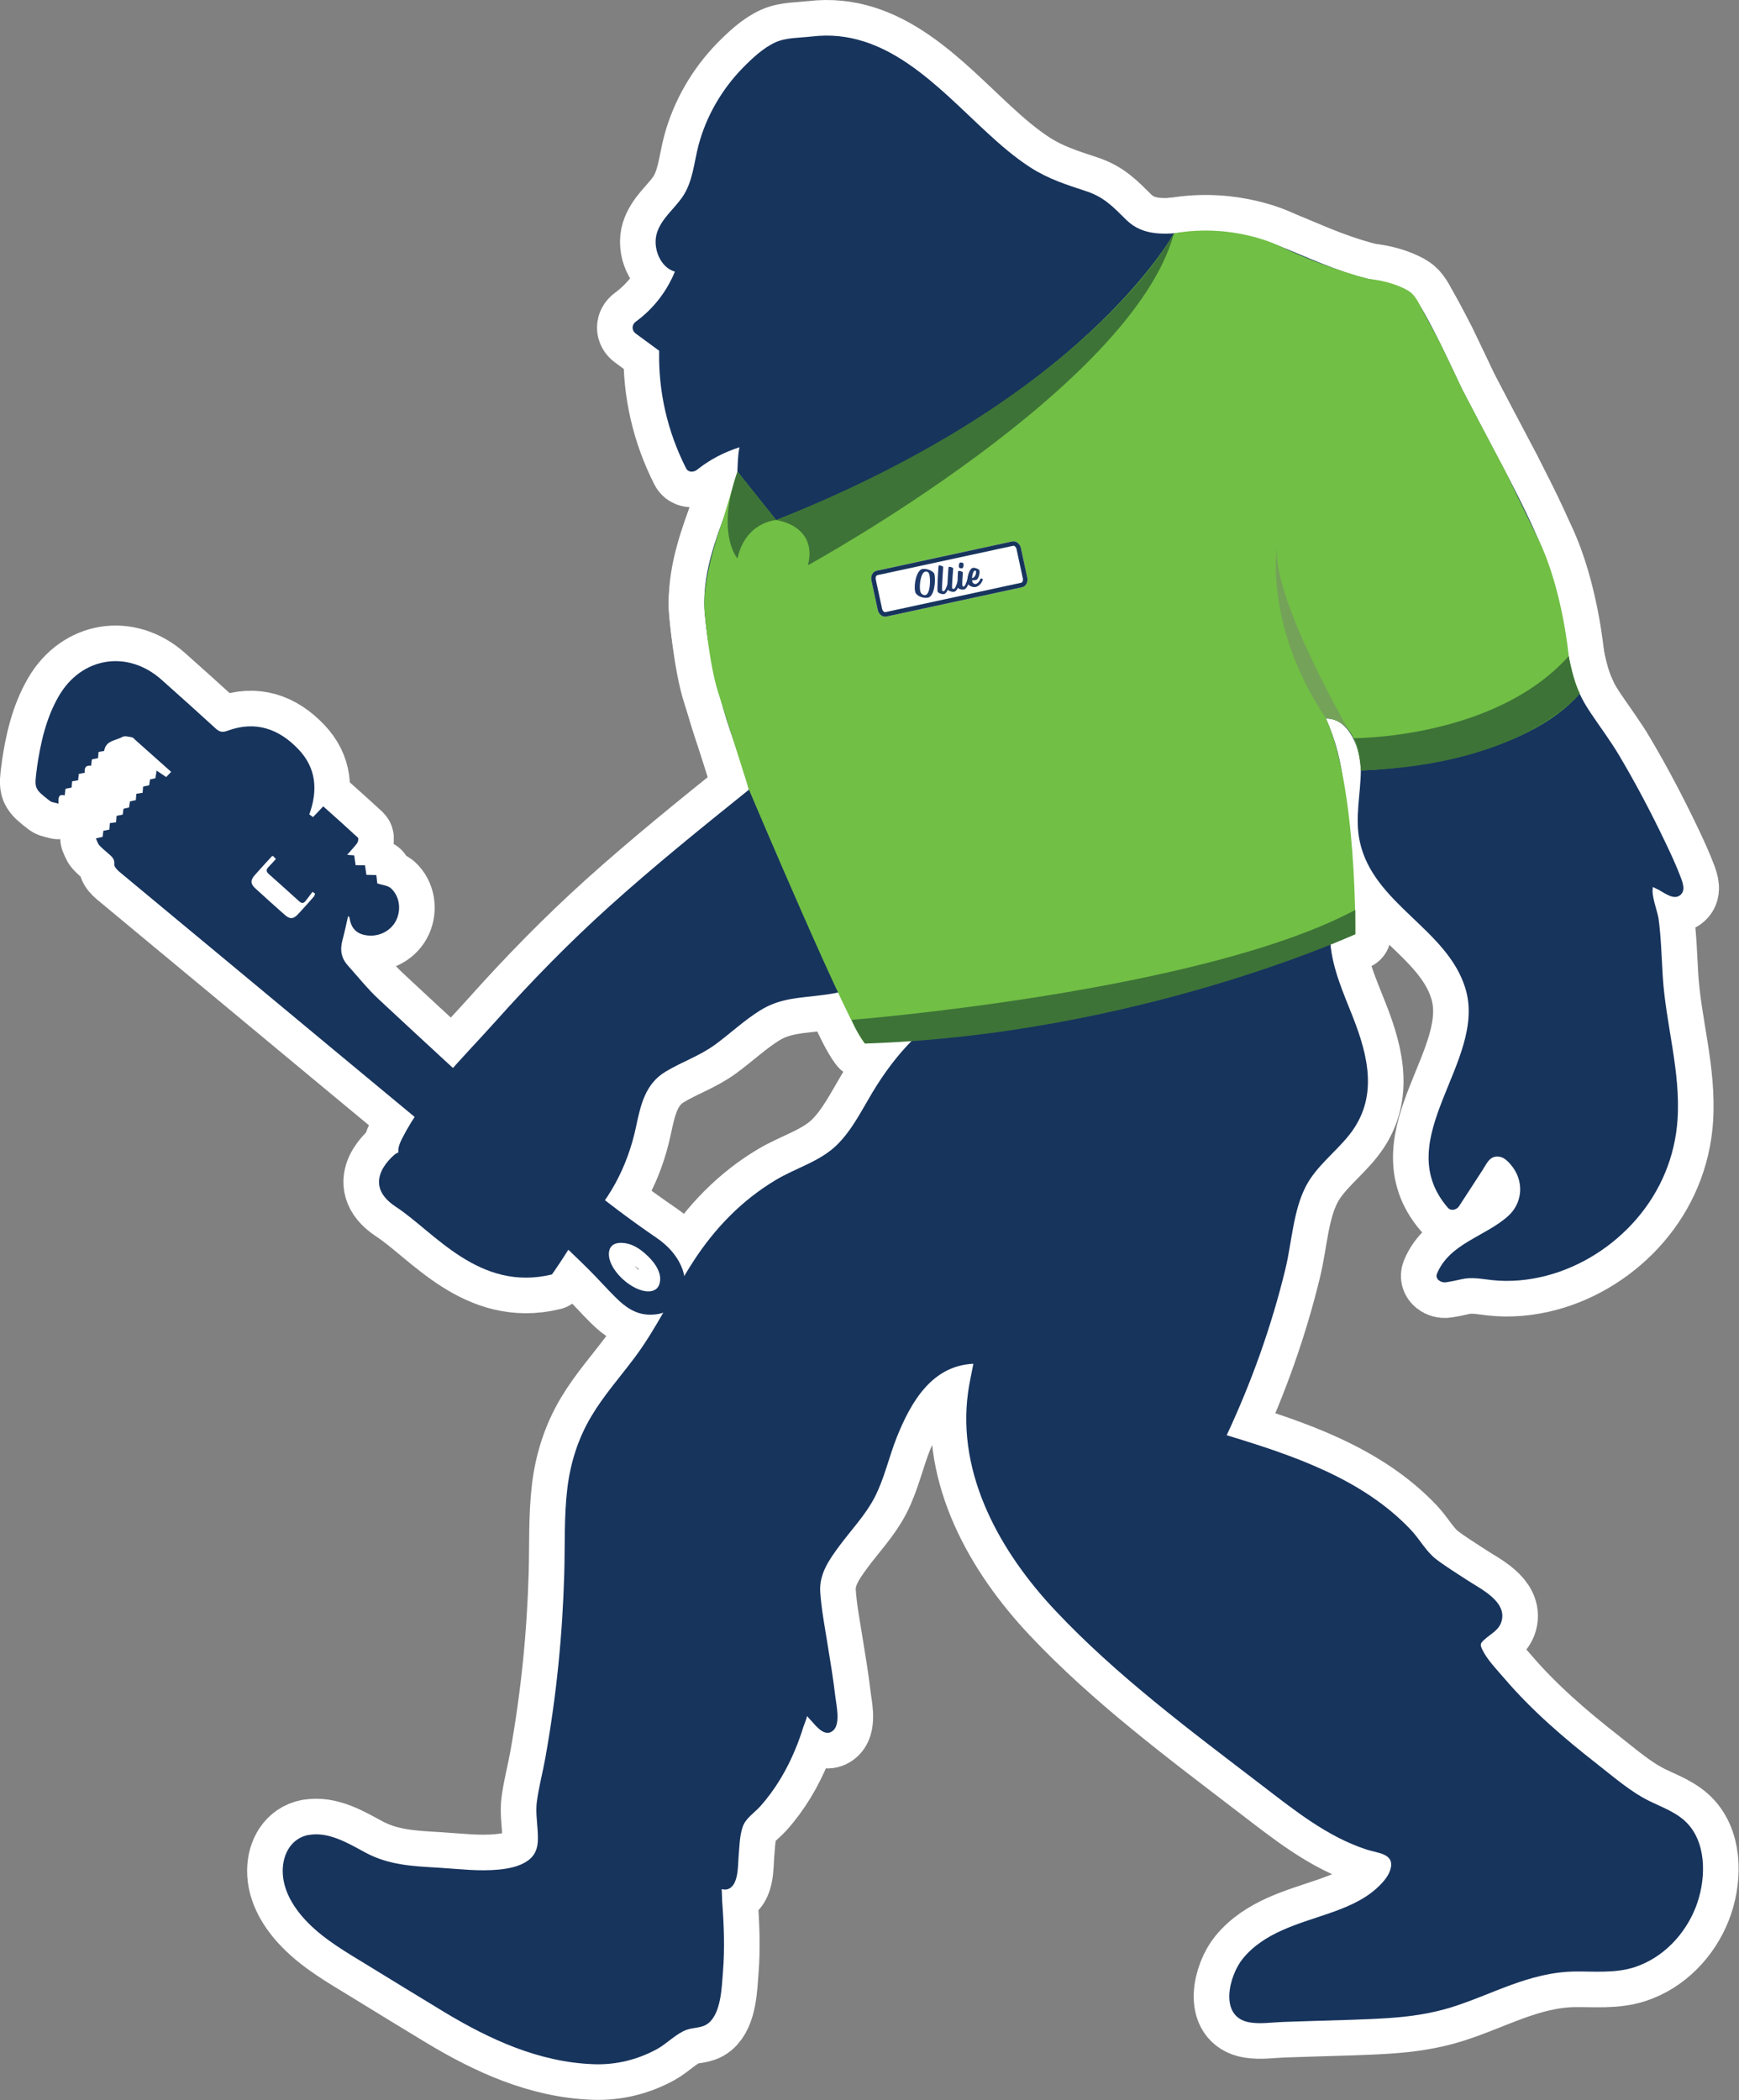 <svg width="342" height="413" viewBox="0 0 342 413" fill="none" xmlns="http://www.w3.org/2000/svg">
<rect x="0" y="0" width="342" height="413" fill="#808080" stroke="none"/>
<g clip-path="url(#clip0_2725_4570)">
<path d="M11.51 158.05C11.43 156.87 11.51 156.1 12.73 156.43C12.78 155.95 12.82 155.57 12.87 155.13C13.26 155.05 13.63 154.98 14.08 154.89C14.11 154.49 14.15 154.11 14.19 153.66C14.57 153.59 14.95 153.53 15.36 153.46C15.41 153.04 15.45 152.65 15.5 152.21C15.87 152.13 16.25 152.05 16.68 151.96C16.56 151.05 16.82 150.45 17.92 150.59C17.97 150.17 18.02 149.79 18.07 149.35C18.45 149.27 18.83 149.2 19.28 149.1C19.31 148.7 19.34 148.32 19.38 147.88C19.74 147.82 20.08 147.76 20.42 147.7C20.45 147.67 20.5 147.65 20.5 147.62C20.81 145.6 22.78 145.68 24.05 144.93C24.51 144.66 25.31 144.89 25.94 145C26.21 145.05 26.44 145.37 26.68 145.58C28.97 147.61 31.25 149.65 33.66 151.8C33.26 152.22 32.97 152.53 32.68 152.82C32.04 152.39 31.5 152.02 30.8 151.55C30.7 152.16 30.63 152.57 30.56 153.05C30.25 153.12 29.91 153.19 29.5 153.29C29.45 153.63 29.4 154.01 29.34 154.43C28.96 154.52 28.58 154.6 28.14 154.7C28.11 155.09 28.08 155.48 28.05 155.92C27.64 155.98 27.26 156.04 26.82 156.11C26.78 156.52 26.75 156.91 26.71 157.36C26.35 157.44 25.98 157.52 25.55 157.61C25.5 157.98 25.45 158.37 25.39 158.8C25.04 158.88 24.7 158.96 24.29 159.06C24.24 159.41 24.19 159.79 24.13 160.21C23.73 160.29 23.36 160.36 22.93 160.45C22.9 160.88 22.87 161.26 22.83 161.7C22.42 161.76 22.04 161.82 21.6 161.89C21.57 162.31 21.54 162.69 21.51 163.15C21.13 163.23 20.75 163.31 20.33 163.39C20.28 163.78 20.23 164.17 20.18 164.58C19.81 164.67 19.47 164.75 18.86 164.89C19.1 165.39 19.22 165.9 19.54 166.25C20.07 166.84 20.71 167.33 21.3 167.86C21.93 168.43 22.6 168.89 22.47 169.99C22.42 170.44 23.04 171.08 23.5 171.47C30.42 177.24 37.37 182.98 44.3 188.74C58.44 200.48 72.57 212.25 86.73 223.97C96.72 232.23 106.63 240.58 115.84 249.73C117.65 251.53 119.33 253.45 121.15 255.24C122.93 257 124.92 258.46 127.58 258.55C132.99 258.74 136.12 254.22 134.05 249.2C133.02 246.72 131.21 244.87 129.05 243.39C119.24 236.71 110.17 229.1 101.35 221.19C92.3 213.07 83.38 204.8 74.48 196.52C72.3 194.49 70.43 192.13 68.43 189.91C67.15 188.49 66.82 186.87 67.32 185.02C67.74 183.46 68.07 181.87 68.46 180.16C68.62 180.33 68.73 180.39 68.74 180.47C69.04 182.72 70.32 183.88 72.64 184C74.92 184.12 77.07 182.86 77.98 180.86C78.92 178.8 78.56 176.21 76.88 174.69C76.27 174.14 75.22 174.08 74.2 173.74C74.16 173.41 74.09 172.82 74.01 172.1C73.39 172.08 72.78 172.07 72.06 172.05C71.97 171.46 71.88 170.89 71.78 170.18C71.21 170.18 70.63 170.16 69.94 170.15C69.85 169.51 69.76 168.9 69.66 168.22C69.25 168.19 68.86 168.16 68.27 168.12C68.98 167.3 69.66 166.6 70.23 165.83C70.43 165.56 70.55 164.9 70.4 164.75C68.18 162.69 65.92 160.68 63.57 158.58C62.88 159.31 62.25 159.97 61.56 160.7C61.3 160.5 61.03 160.31 60.83 160.16C62.54 155.43 62.2 151.06 58.72 147.39C54.88 143.33 50.22 141.68 44.74 143.72C43.69 144.11 43.12 143.92 42.37 143.23C38.87 140.02 35.33 136.86 31.79 133.7C25.14 127.74 16.02 129.18 11.55 136.92C9.04 141.27 7.98 146.08 7.26 150.99C7.25 151.07 7.26 151.15 7.24 151.23C6.73 155.09 6.72 155.1 9.8 157.51C10.18 157.81 10.78 157.83 11.5 158.05H11.51ZM129.82 251.13C129.94 253.02 129.06 253.96 127.51 253.97C124.44 253.99 120.16 250.21 119.78 247.13C119.57 245.43 120.41 244.41 122.11 244.43C124.24 244.44 125.88 245.58 127.34 246.97C128.63 248.2 129.63 249.61 129.82 251.13ZM61.45 175.38C61.62 175.5 61.79 175.63 61.97 175.75C61.88 175.96 61.84 176.2 61.7 176.36C60.67 177.53 59.64 178.7 58.58 179.83C57.68 180.78 57 180.8 56 179.92C54.06 178.2 52.13 176.47 50.22 174.72C49.25 173.83 49.22 173.14 50.08 172.14C51.18 170.88 52.32 169.65 53.45 168.42C53.49 168.37 53.59 168.38 53.7 168.34C53.86 168.52 54.04 168.7 54.26 168.94C53.74 169.5 53.3 170.01 52.82 170.49C52.33 170.98 52.29 171.39 52.85 171.88C54.86 173.66 56.85 175.45 58.84 177.26C59.35 177.72 59.74 177.66 60.13 177.15C60.58 176.56 61.02 175.97 61.47 175.38H61.45Z" fill="#17345D" stroke="white" stroke-width="14" stroke-linecap="round" stroke-linejoin="round"/>
<path d="M60.67 360.89C64.58 360.14 68.54 362.54 71.83 364.32C76.5 366.84 81.18 367.01 86.35 367.32C90.26 367.56 94.21 368.07 98.13 367.68C100.05 367.49 102.12 367.09 103.73 365.98C105.98 364.43 105.88 362.16 105.71 359.68C105.59 357.9 105.35 356.12 105.58 354.34C105.95 351.47 106.73 348.62 107.24 345.77C108.33 339.66 109.2 333.51 109.82 327.34C110.42 321.4 110.8 315.44 110.97 309.47C111.13 303.9 110.91 298.29 111.57 292.75C112.18 287.67 113.69 282.91 116.31 278.51C118.75 274.41 121.91 270.87 124.76 267.06C129.19 261.15 132.28 254.4 136.27 248.2C140.49 241.65 145.85 236.08 152.57 232.06C156.53 229.69 161.3 228.43 164.63 225.13C167.58 222.21 169.45 218.39 171.56 214.87C173.83 211.1 176.41 207.6 179.5 204.49C175.66 200.52 173.17 195.59 172.2 190.2C171.36 191.27 170.53 192.35 169.44 193.19C167.31 194.83 164.49 195.34 161.88 195.68C157.41 196.27 153.51 196.22 149.55 198.68C146.4 200.63 143.68 203.2 140.71 205.39C137.63 207.66 134.12 208.81 130.89 210.76C126.87 213.19 125.99 217.34 125.08 221.63C123.4 229.53 119.68 236.53 113.78 242.09C112.94 242.88 111.35 242.35 111.4 241.1C111.5 238.6 112.47 228.48 108.81 228C107.03 227.76 104.89 229.28 103.42 230.13C101.85 231.03 100.33 232.05 99.03 233.31C92.31 239.83 111.64 234.17 114.45 241.18C114.87 242.23 113.66 243.11 112.73 242.9C105.4 241.19 97.8 237.96 93.05 231.87C87.64 224.92 75.22 231.52 79.05 223.96C83.41 215.34 90.97 208.12 97.35 200.99C104.49 193 111.95 185.36 119.91 178.19C128.75 170.23 138.01 162.76 147.28 155.31C146.06 150.04 143.84 144.93 142.35 139.72C140.58 133.55 139.2 127.25 138.62 120.85C138.04 114.49 139.88 108.43 142.07 102.53C143.25 99.36 144.85 96.18 145.02 92.76C145.1 91.07 145.1 89.5 145.43 87.97C142.42 88.92 139.63 90.36 137.11 92.37C136.46 92.89 135.36 92.97 134.92 92.09C131.27 84.88 129.46 77.04 129.63 68.98C128.11 67.87 126.59 66.75 125.08 65.64C124.19 64.99 124.19 63.88 125.08 63.23C128.54 60.68 131.12 57.33 132.73 53.42C129.87 52.65 128.28 48.73 129.19 45.82C130.07 43.01 132.53 41.14 134.16 38.81C136.28 35.78 136.47 31.97 137.39 28.5C138.91 22.82 141.98 17.54 146.09 13.34C147.9 11.5 150.13 9.39 152.51 8.32C154.67 7.35 157.25 7.47 159.58 7.18C159.61 7.18 159.64 7.18 159.67 7.18C174.18 5.42 184.35 17.07 194.09 26.05C196.78 28.53 199.56 30.94 202.64 32.93C206.11 35.18 209.72 36.32 213.61 37.6C217.14 38.76 218.92 40.69 221.48 43.22C224.86 46.57 229.29 46.07 233.65 45.64C239.88 45.02 245.58 45.99 251.38 48.3C257.25 50.63 262.9 53.37 269.08 54.85C271.87 55.52 274.56 55.8 277.06 57.3C279.53 58.79 286.86 75.27 287.6 76.68C288.78 78.93 289.96 81.18 291.13 83.43C295.12 91.05 299.34 98.61 302.73 106.52C305.88 113.88 307.35 121.16 308.48 129.03C309.08 133.16 310.45 136.68 312.78 140.14C314.7 143 316.76 145.73 318.51 148.7C321.76 154.19 324.75 159.87 327.5 165.63C328.59 167.91 329.67 170.22 330.56 172.59C330.98 173.72 331.57 175.34 330.27 176.16C329.37 176.73 328.35 176.2 327.53 175.77C327.01 175.5 326.53 175.16 326.01 174.9C325.78 174.79 325.52 174.69 325.31 174.56C325.22 174.51 325.15 174.47 325.09 174.45C324.64 175.97 325.99 179.26 326.18 180.67C326.68 184.41 326.77 188.19 327 191.96C327.58 201.42 330.56 210.69 329.91 220.24C329.41 227.52 326.58 234.26 321.81 239.78C317.22 245.09 310.98 249.08 304.19 250.87C300.69 251.79 297 252.15 293.39 251.75C291.36 251.53 289.47 251.11 287.44 251.58C286.39 251.82 285.4 252.03 284.33 252.19C283.43 252.32 282.15 251.58 282.61 250.47C285.11 244.49 292.14 243.18 296.6 239.15C299.34 236.68 299.74 232.7 297.59 229.66C297.06 228.92 296.09 227.78 295.16 227.55C293.05 227.03 292.44 228.77 291.62 230.03C290.06 232.43 288.49 234.84 286.93 237.24C286.47 237.94 285.35 238.24 284.74 237.52C273.05 223.97 292.57 208.72 288.19 194.38C284.61 182.64 270.04 177.82 267.41 165.46C266.42 160.81 267.59 156.19 267.63 151.52C267.67 147.55 265.39 141.18 260.76 141.32C264.69 150.09 265.24 159.26 263.54 168.77C262.56 174.26 261.19 179.79 261.63 185.4C262.03 190.5 264.2 195.28 266.05 199.98C269.16 207.89 271.07 215.99 265.35 223.2C262.61 226.65 258.85 229.37 256.8 233.34C254.31 238.16 254.06 244.35 252.79 249.58C250.06 260.84 246.15 271.77 241.25 282.26C254.21 286.2 267.95 290.8 277.46 300.86C279.2 302.7 280.47 305.15 282.47 306.67C284.4 308.14 286.49 309.4 288.51 310.74C291.06 312.43 296.41 314.9 295.31 318.83C294.81 320.61 293.2 321.3 291.95 322.44C291.11 323.21 291.02 323.4 291.53 324.45C292.51 326.47 294.39 328.37 295.85 330.08C301.25 336.4 307.6 341.85 314.13 346.95C317.38 349.49 320.66 352.37 324.37 354.2C327.05 355.52 329.99 356.51 332.04 358.81C335.82 363.07 335.43 370.15 333.48 375.11C331.37 380.48 327.04 385.05 321.49 386.87C317.67 388.12 313.61 387.68 309.67 387.73C305.27 387.79 301.12 388.92 297.01 390.43C293.14 391.85 289.37 393.54 285.43 394.77C281.4 396.02 277.23 396.61 273.03 396.89C268.28 397.21 263.5 397.28 258.74 397.44C256.6 397.51 254.46 397.58 252.33 397.65C250.21 397.72 247.88 398.09 245.78 397.74C239.61 396.7 241.7 388.55 244.4 385.22C248.57 380.09 255.24 378.4 261.21 376.35C264.53 375.21 267.96 373.83 270.62 371.47C271.69 370.52 272.95 369.2 273.4 367.8C274.45 364.54 271.08 364.49 268.81 363.76C260.99 361.23 254.45 355.92 248.02 351C234.1 340.34 219.56 329.53 207.52 316.72C196.77 305.29 188.16 290.07 190.38 273.85C190.64 271.95 191.07 270.09 191.43 268.21C183.36 268.57 179.22 275.54 176.37 282.65C174.83 286.51 173.92 290.79 172.01 294.48C170.21 297.96 167.4 300.89 165.09 304.01C163.07 306.74 161.09 309.53 161.31 313.06C161.53 316.41 162.17 319.74 162.7 323.05C163.27 326.58 163.87 330.11 164.28 333.67C164.47 335.32 165.32 338.89 163.93 340.26C162.42 341.75 160.73 339.76 159.77 338.66C159.44 338.28 159.03 337.9 158.74 337.49C158.49 338.36 158.05 339.44 157.96 339.73C157.53 341.13 157.03 342.52 156.47 343.88C154.78 348.02 152.49 351.92 149.5 355.26C148.34 356.55 146.67 357.56 146.08 359.23C145.44 361.05 145.43 363.14 145.26 365.04C145.1 366.83 145.31 371.01 142.98 371.57C142.69 371.64 142.3 371.62 141.92 371.53C142 372.31 141.97 373.17 142.02 373.86C142.37 378.49 142.56 383.16 142.18 387.8C141.94 390.76 141.84 395.83 139.33 397.88C138.07 398.91 136.52 398.67 135.07 399.18C133.02 399.9 131.16 401.92 129.22 402.98C125.36 405.09 121.11 406.13 116.7 405.96C106 405.56 96.36 401.12 87.35 395.69C82.27 392.63 77.23 389.51 72.17 386.42C68.12 383.94 63.89 381.52 60.54 378.11C57.85 375.37 55.56 371.81 55.6 367.84C55.63 364.6 57.3 361.52 60.67 360.87V360.89ZM325 174.42C324.81 174.39 324.84 174.54 325 174.42V174.42Z" fill="#17345D" stroke="white" stroke-width="14" stroke-linecap="round" stroke-linejoin="round"/>
<path d="M77.87 226.86C77.87 226.86 70.37 232.45 77.87 237.35C85.37 242.25 94.23 254.13 108.55 250.64C108.55 250.64 118.78 236.3 118.27 230.54C117.76 224.77 112.65 209.56 112.65 209.56L77.88 226.87L77.87 226.86Z" fill="#17345D" stroke="white" stroke-width="14" stroke-linecap="round" stroke-linejoin="round"/>
<path d="M170.12 205.23C170.12 205.23 217.41 202.4 266.54 183.73C266.54 183.73 266.89 154.7 260.78 141.31C260.78 141.31 266.93 140.69 267.65 151.51C267.65 151.51 298.09 150.82 310.68 136.41C310.68 136.41 309.19 133.38 308.51 129.03C308.51 129.03 307.36 116.28 302.76 106.52L296.09 92.76L291.16 83.42L287.63 76.67L283.18 67.36L279.21 59.98C279.21 59.98 278.25 57.9 277.09 57.29C277.09 57.29 274.46 55.4 269.11 54.84C269.11 54.84 261.19 52.93 251.41 48.29C251.41 48.29 242.59 43.84 230.88 45.88C230.88 45.88 213.14 78.72 152.64 102.28L145.03 92.76L142.08 102.53C142.08 102.53 137.72 114.07 138.63 120.85C138.63 120.85 139.47 130.7 141.23 136.14L147.3 155.31C147.3 155.31 167.64 203.46 170.13 205.24L170.12 205.23Z" fill="#71BF45" stroke="white" stroke-width="14" stroke-linecap="round" stroke-linejoin="round"/>
<path d="M230.88 45.88C230.88 45.88 214.45 77.62 152.64 102.28C152.64 102.28 160.86 103.27 158.89 111.16C158.89 111.16 222.65 76.28 230.88 45.89V45.88Z" fill="#3D7337" stroke="white" stroke-width="14" stroke-linecap="round" stroke-linejoin="round"/>
<path d="M145.03 92.76L152.64 102.28C152.64 102.28 146.62 102.61 145.03 109.84C145.03 109.84 140.71 104.94 145.03 92.76Z" fill="#3D7337" stroke="white" stroke-width="14" stroke-linecap="round" stroke-linejoin="round"/>
<path d="M310.68 136.41C310.68 136.41 299.81 150.44 267.65 151.51C267.65 151.51 267.3 146.33 266.15 145.18C266.15 145.18 293.92 145.35 308.51 129.03C308.51 129.03 309.44 134.06 310.68 136.41Z" fill="#3D7337" stroke="white" stroke-width="14" stroke-linecap="round" stroke-linejoin="round"/>
<path d="M266.54 183.73C266.54 183.73 223.54 203.51 170.12 205.23C170.12 205.23 168.26 202.71 167.5 200.57C167.5 200.57 236.32 195.11 266.54 178.95V183.72V183.73Z" fill="#3D7337" stroke="white" stroke-width="14" stroke-linecap="round" stroke-linejoin="round"/>
<path d="M201.01 115.49L174.33 121.26C173.58 121.42 172.81 120.84 172.62 119.95L171.37 114.15C171.18 113.27 171.64 112.41 172.39 112.25L199.07 106.48C199.82 106.32 200.59 106.9 200.78 107.79L202.03 113.59C202.22 114.47 201.76 115.33 201.01 115.49Z" fill="white" stroke="white" stroke-width="14" stroke-linecap="round" stroke-linejoin="round"/>
<path d="M172.57 113.11C172.3 113.17 172.14 113.55 172.23 113.95L173.48 119.75C173.57 120.15 173.87 120.44 174.14 120.38L200.82 114.61C201.09 114.55 201.25 114.17 201.16 113.77L199.91 107.97C199.82 107.57 199.52 107.28 199.25 107.34L172.57 113.11Z" fill="white" stroke="white" stroke-width="14" stroke-linecap="round" stroke-linejoin="round"/>
<path d="M201.01 115.49L174.33 121.26C173.58 121.42 172.81 120.84 172.62 119.95L171.37 114.15C171.18 113.27 171.64 112.41 172.39 112.25L199.07 106.48C199.82 106.32 200.59 106.9 200.78 107.79L202.03 113.59C202.22 114.47 201.76 115.33 201.01 115.49ZM172.57 113.11C172.3 113.17 172.14 113.55 172.23 113.95L173.48 119.75C173.57 120.15 173.87 120.44 174.14 120.38L200.82 114.61C201.09 114.55 201.25 114.17 201.16 113.77L199.91 107.97C199.82 107.57 199.52 107.28 199.25 107.34L172.57 113.11Z" fill="#17345D" stroke="white" stroke-width="14" stroke-linecap="round" stroke-linejoin="round"/>
<path d="M187.586 111.843C187.788 112.741 187.801 113.554 187.624 114.281C187.447 115.008 187.116 115.612 186.63 116.095C186.145 116.577 185.539 116.899 184.813 117.063C184.087 117.226 183.401 117.194 182.756 116.967C182.11 116.74 181.552 116.335 181.08 115.754C180.609 115.173 180.272 114.434 180.07 113.536C179.868 112.638 179.855 111.825 180.032 111.098C180.209 110.371 180.54 109.766 181.026 109.284C181.511 108.802 182.117 108.48 182.843 108.316C183.569 108.153 184.255 108.184 184.9 108.412C185.546 108.639 186.104 109.044 186.576 109.625C187.047 110.206 187.384 110.945 187.586 111.843ZM186.588 112.068C186.422 111.331 186.159 110.736 185.798 110.285C185.44 109.832 185.022 109.523 184.545 109.357C184.071 109.19 183.576 109.164 183.06 109.281C182.545 109.397 182.107 109.632 181.747 109.987C181.39 110.341 181.146 110.799 181.013 111.362C180.883 111.924 180.902 112.574 181.068 113.311C181.234 114.048 181.496 114.643 181.854 115.095C182.215 115.547 182.632 115.856 183.107 116.023C183.584 116.189 184.08 116.215 184.596 116.098C185.111 115.982 185.547 115.747 185.904 115.393C186.264 115.038 186.509 114.58 186.639 114.018C186.771 113.455 186.754 112.805 186.588 112.068ZM189.209 107.005L191.126 115.519L190.145 115.74L188.228 107.226L189.209 107.005ZM191.987 106.379L193.904 114.893L192.923 115.114L191.006 106.6L191.987 106.379ZM195.701 114.489L194.264 108.103L195.245 107.882L196.683 114.268L195.701 114.489ZM194.523 106.927C194.332 106.97 194.152 106.942 193.984 106.843C193.819 106.743 193.716 106.602 193.675 106.419C193.633 106.236 193.666 106.064 193.773 105.903C193.882 105.742 194.032 105.639 194.223 105.596C194.414 105.553 194.593 105.581 194.758 105.681C194.926 105.78 195.03 105.921 195.071 106.104C195.113 106.287 195.079 106.459 194.969 106.621C194.863 106.782 194.714 106.884 194.523 106.927ZM201.187 113.393C200.572 113.532 200.01 113.516 199.503 113.344C198.998 113.17 198.569 112.865 198.218 112.428C197.868 111.989 197.62 111.442 197.473 110.788C197.325 110.134 197.315 109.53 197.441 108.978C197.569 108.422 197.816 107.956 198.183 107.579C198.551 107.199 199.024 106.944 199.6 106.814C199.933 106.739 200.274 106.721 200.623 106.758C200.972 106.796 201.308 106.91 201.63 107.1C201.952 107.286 202.238 107.566 202.487 107.937C202.737 108.309 202.929 108.793 203.063 109.389L203.157 109.805L198.235 110.913L198.044 110.065L201.968 109.181C201.887 108.821 201.743 108.516 201.535 108.266C201.33 108.015 201.077 107.837 200.777 107.733C200.48 107.628 200.154 107.616 199.799 107.695C199.408 107.783 199.092 107.957 198.85 108.215C198.61 108.47 198.449 108.768 198.366 109.11C198.283 109.452 198.281 109.799 198.36 110.151L198.487 110.716C198.596 111.199 198.771 111.589 199.013 111.887C199.257 112.181 199.548 112.382 199.887 112.489C200.225 112.594 200.592 112.601 200.988 112.512C201.246 112.454 201.471 112.366 201.662 112.247C201.856 112.124 202.013 111.973 202.132 111.791C202.251 111.607 202.327 111.395 202.36 111.155L203.368 111.207C203.34 111.551 203.236 111.872 203.056 112.169C202.874 112.463 202.626 112.717 202.31 112.931C201.994 113.142 201.619 113.296 201.187 113.393Z" fill="#1E3A6B"/>
<path d="M187.624 114.281L180.823 112.625L180.823 112.625L187.624 114.281ZM186.63 116.095L191.562 121.062L191.562 121.062L186.63 116.095ZM182.756 116.967L180.429 123.569L180.429 123.569L182.756 116.967ZM181.08 115.754L186.516 111.343L186.516 111.343L181.08 115.754ZM184.9 108.412L187.227 101.81L187.227 101.81L184.9 108.412ZM186.576 109.625L181.14 114.036L181.14 114.036L186.576 109.625ZM185.798 110.285L180.31 114.63C180.316 114.638 180.323 114.646 180.329 114.654L185.798 110.285ZM184.545 109.357L182.222 115.96C182.228 115.962 182.235 115.965 182.242 115.967L184.545 109.357ZM181.747 109.987L176.833 105.002C176.828 105.007 176.823 105.012 176.818 105.017L181.747 109.987ZM181.013 111.362L174.199 109.758C174.197 109.768 174.195 109.778 174.192 109.788L181.013 111.362ZM181.854 115.095L176.366 119.441C176.372 119.449 176.379 119.457 176.385 119.465L181.854 115.095ZM183.107 116.023L180.783 122.626C180.79 122.629 180.796 122.631 180.803 122.633L183.107 116.023ZM185.904 115.393L180.99 110.408C180.985 110.413 180.98 110.418 180.975 110.423L185.904 115.393ZM186.639 114.018L179.825 112.414C179.823 112.424 179.82 112.434 179.818 112.444L186.639 114.018ZM187.586 111.843L180.757 113.381C180.776 113.464 180.692 113.16 180.823 112.625L187.624 114.281L194.425 115.936C194.909 113.948 194.801 112.018 194.415 110.305L187.586 111.843ZM187.624 114.281L180.823 112.625C180.921 112.219 181.182 111.64 181.698 111.127L186.63 116.095L191.562 121.062C193.05 119.585 193.972 117.797 194.425 115.936L187.624 114.281ZM186.63 116.095L181.698 111.127C182.228 110.601 182.834 110.333 183.275 110.234L184.813 117.063L186.35 123.892C188.243 123.466 190.061 122.552 191.562 121.062L186.63 116.095ZM184.813 117.063L183.275 110.234C183.716 110.135 184.378 110.117 185.083 110.365L182.756 116.967L180.429 123.569C182.424 124.272 184.458 124.318 186.35 123.892L184.813 117.063ZM182.756 116.967L185.083 110.365C185.769 110.607 186.252 111.018 186.516 111.343L181.08 115.754L175.645 120.165C176.852 121.652 178.452 122.872 180.429 123.569L182.756 116.967ZM181.08 115.754L186.516 111.343C186.862 111.77 186.918 112.081 186.899 111.998L180.07 113.536L173.241 115.073C173.626 116.786 174.355 118.576 175.645 120.165L181.08 115.754ZM180.07 113.536L186.899 111.998C186.88 111.915 186.963 112.219 186.833 112.754L180.032 111.098L173.231 109.443C172.747 111.431 172.855 113.361 173.241 115.073L180.07 113.536ZM180.032 111.098L186.833 112.754C186.734 113.16 186.474 113.739 185.958 114.252L181.026 109.284L176.094 104.317C174.606 105.794 173.683 107.582 173.231 109.443L180.032 111.098ZM181.026 109.284L185.958 114.252C185.428 114.778 184.822 115.046 184.381 115.145L182.843 108.316L181.305 101.487C179.413 101.913 177.595 102.827 176.094 104.317L181.026 109.284ZM182.843 108.316L184.381 115.145C183.94 115.244 183.278 115.262 182.573 115.014L184.9 108.412L187.227 101.81C185.232 101.107 183.198 101.061 181.305 101.487L182.843 108.316ZM184.9 108.412L182.573 115.014C181.887 114.772 181.404 114.36 181.14 114.036L186.576 109.625L192.011 105.214C190.804 103.727 189.204 102.507 187.227 101.81L184.9 108.412ZM186.576 109.625L181.14 114.036C180.794 113.609 180.738 113.298 180.757 113.381L187.586 111.843L194.415 110.305C194.029 108.593 193.301 106.803 192.011 105.214L186.576 109.625ZM186.588 112.068L193.417 110.53C193.087 109.063 192.461 107.409 191.267 105.915L185.798 110.285L180.329 114.654C180.092 114.357 179.948 114.09 179.867 113.905C179.786 113.724 179.761 113.613 179.759 113.606L186.588 112.068ZM185.798 110.285L191.286 105.939C190.223 104.596 188.751 103.41 186.849 102.747L184.545 109.357L182.242 115.967C181.293 115.636 180.657 115.068 180.31 114.63L185.798 110.285ZM184.545 109.357L186.868 102.754C185.089 102.128 183.253 102.062 181.523 102.452L183.06 109.281L184.598 116.11C183.899 116.267 183.052 116.252 182.222 115.96L184.545 109.357ZM183.06 109.281L181.523 102.452C179.793 102.841 178.168 103.686 176.833 105.002L181.747 109.987L186.662 114.972C186.047 115.578 185.297 115.952 184.598 116.11L183.06 109.281ZM181.747 109.987L176.818 105.017C175.397 106.426 174.586 108.114 174.199 109.758L181.013 111.362L187.827 112.966C187.705 113.485 187.383 114.256 186.677 114.957L181.747 109.987ZM181.013 111.362L174.192 109.788C173.765 111.64 173.91 113.392 174.239 114.849L181.068 113.311L187.897 111.773C187.897 111.776 187.921 111.882 187.927 112.075C187.932 112.271 187.918 112.569 187.834 112.936L181.013 111.362ZM181.068 113.311L174.239 114.849C174.567 116.306 175.186 117.951 176.366 119.441L181.854 115.095L187.342 110.75C187.575 111.045 187.715 111.308 187.794 111.488C187.872 111.664 187.896 111.77 187.897 111.773L181.068 113.311ZM181.854 115.095L176.385 119.465C177.439 120.784 178.896 121.962 180.783 122.626L183.107 116.023L185.43 109.42C186.369 109.75 186.99 110.309 187.322 110.726L181.854 115.095ZM183.107 116.023L180.803 122.633C182.573 123.25 184.403 123.317 186.133 122.927L184.596 116.098L183.058 109.269C183.757 109.112 184.595 109.129 185.41 109.413L183.107 116.023ZM184.596 116.098L186.133 122.927C187.863 122.538 189.495 121.691 190.834 120.363L185.904 115.393L180.975 110.423C181.6 109.803 182.359 109.427 183.058 109.269L184.596 116.098ZM185.904 115.393L190.819 120.378C192.254 118.963 193.074 117.261 193.46 115.591L186.639 114.018L179.818 112.444C179.944 111.899 180.275 111.113 180.99 110.408L185.904 115.393ZM186.639 114.018L193.452 115.622C193.891 113.76 193.748 111.997 193.417 110.53L186.588 112.068L179.759 113.606C179.758 113.598 179.733 113.487 179.728 113.289C179.723 113.087 179.738 112.784 179.825 112.414L186.639 114.018ZM189.209 107.005L196.038 105.467C195.189 101.696 191.443 99.327 187.671 100.176L189.209 107.005ZM191.126 115.519L192.664 122.348C196.436 121.499 198.805 117.753 197.955 113.981L191.126 115.519ZM190.145 115.74L183.316 117.278C184.166 121.049 187.911 123.418 191.683 122.569L190.145 115.74ZM188.228 107.226L186.69 100.397C182.919 101.246 180.55 104.992 181.399 108.764L188.228 107.226ZM189.209 107.005L182.38 108.543L184.297 117.057L191.126 115.519L197.955 113.981L196.038 105.467L189.209 107.005ZM191.126 115.519L189.589 108.69L188.608 108.911L190.145 115.74L191.683 122.569L192.664 122.348L191.126 115.519ZM190.145 115.74L196.974 114.202L195.057 105.688L188.228 107.226L181.399 108.764L183.316 117.278L190.145 115.74ZM188.228 107.226L189.766 114.055L190.747 113.834L189.209 107.005L187.671 100.176L186.69 100.397L188.228 107.226ZM191.987 106.379L198.816 104.842C197.967 101.07 194.221 98.701 190.45 99.55L191.987 106.379ZM193.904 114.893L195.442 121.722C199.214 120.873 201.583 117.127 200.733 113.356L193.904 114.893ZM192.923 115.114L186.094 116.652C186.944 120.424 190.69 122.793 194.461 121.943L192.923 115.114ZM191.006 106.6L189.468 99.771C185.697 100.62 183.328 104.366 184.177 108.138L191.006 106.6ZM191.987 106.379L185.158 107.917L187.075 116.431L193.904 114.893L200.733 113.356L198.816 104.842L191.987 106.379ZM193.904 114.893L192.367 108.064L191.386 108.285L192.923 115.114L194.461 121.943L195.442 121.722L193.904 114.893ZM192.923 115.114L199.752 113.577L197.835 105.062L191.006 106.6L184.177 108.138L186.094 116.652L192.923 115.114ZM191.006 106.6L192.544 113.429L193.525 113.208L191.987 106.379L190.45 99.55L189.468 99.771L191.006 106.6ZM195.701 114.489L188.872 116.026C189.722 119.798 193.468 122.167 197.239 121.318L195.701 114.489ZM194.264 108.103L192.726 101.274C188.954 102.123 186.585 105.869 187.435 109.641L194.264 108.103ZM195.245 107.882L202.074 106.345C201.224 102.573 197.479 100.204 193.707 101.053L195.245 107.882ZM196.683 114.268L198.22 121.097C201.992 120.248 204.361 116.502 203.512 112.73L196.683 114.268ZM193.984 106.843L190.367 112.835C190.387 112.848 190.407 112.86 190.427 112.872L193.984 106.843ZM193.773 105.903L187.975 101.98C187.962 102 187.949 102.019 187.936 102.039L193.773 105.903ZM194.758 105.681L191.14 111.674C191.161 111.686 191.181 111.698 191.201 111.71L194.758 105.681ZM194.969 106.621L189.172 102.698C189.158 102.718 189.145 102.737 189.132 102.757L194.969 106.621ZM195.701 114.489L202.53 112.951L201.093 106.565L194.264 108.103L187.435 109.641L188.872 116.026L195.701 114.489ZM194.264 108.103L195.801 114.932L196.782 114.711L195.245 107.882L193.707 101.053L192.726 101.274L194.264 108.103ZM195.245 107.882L188.416 109.42L189.854 115.806L196.683 114.268L203.512 112.73L202.074 106.345L195.245 107.882ZM196.683 114.268L195.145 107.439L194.164 107.66L195.701 114.489L197.239 121.318L198.22 121.097L196.683 114.268ZM194.523 106.927L192.985 100.098C193.68 99.941 194.477 99.889 195.323 100.021C196.17 100.153 196.918 100.446 197.541 100.814L193.984 106.843L190.427 112.872C192.139 113.881 194.142 114.188 196.061 113.756L194.523 106.927ZM193.984 106.843L197.602 100.85C198.233 101.231 198.886 101.781 199.436 102.534C199.989 103.292 200.329 104.106 200.504 104.881L193.675 106.419L186.846 107.956C187.319 110.059 188.622 111.782 190.367 112.835L193.984 106.843ZM193.675 106.419L200.504 104.881C200.678 105.656 200.72 106.537 200.545 107.459C200.371 108.375 200.017 109.152 199.61 109.767L193.773 105.903L187.936 102.039C186.81 103.739 186.372 105.854 186.846 107.956L193.675 106.419ZM193.773 105.903L199.57 109.826C199.165 110.424 198.615 111.01 197.906 111.492C197.198 111.974 196.456 112.269 195.761 112.425L194.223 105.596L192.686 98.767C190.767 99.199 189.089 100.334 187.975 101.98L193.773 105.903ZM194.223 105.596L195.761 112.425C195.066 112.582 194.262 112.635 193.402 112.498C192.54 112.361 191.776 112.058 191.14 111.674L194.758 105.681L198.375 99.688C196.636 98.639 194.607 98.335 192.686 98.767L194.223 105.596ZM194.758 105.681L191.201 111.71C190.568 111.337 189.903 110.791 189.339 110.031C188.772 109.265 188.421 108.436 188.242 107.642L195.071 106.104L201.9 104.566C201.416 102.416 200.072 100.689 198.315 99.652L194.758 105.681ZM195.071 106.104L188.242 107.642C188.064 106.848 188.025 105.949 188.21 105.013C188.393 104.085 188.76 103.307 189.172 102.698L194.969 106.621L200.767 110.543C201.91 108.854 202.385 106.717 201.9 104.566L195.071 106.104ZM194.969 106.621L189.132 102.757C189.542 102.137 190.102 101.536 190.822 101.043C191.541 100.55 192.291 100.254 192.985 100.098L194.523 106.927L196.061 113.756C197.982 113.323 199.685 112.179 200.806 110.485L194.969 106.621ZM199.503 113.344L197.217 119.961C197.233 119.966 197.249 119.972 197.266 119.977L199.503 113.344ZM198.218 112.428L192.738 116.784C192.747 116.796 192.757 116.808 192.767 116.821L198.218 112.428ZM197.441 108.978L190.62 107.405C190.618 107.411 190.617 107.416 190.616 107.421L197.441 108.978ZM198.183 107.579L203.199 112.461L203.207 112.453L198.183 107.579ZM200.623 106.758L201.377 99.799L201.377 99.799L200.623 106.758ZM201.63 107.1L198.082 113.133C198.093 113.14 198.104 113.146 198.115 113.153L201.63 107.1ZM202.487 107.937L208.299 104.035L208.299 104.035L202.487 107.937ZM203.157 109.805L204.695 116.634C208.466 115.784 210.835 112.039 209.986 108.267L203.157 109.805ZM198.235 110.913L191.406 112.451C192.255 116.222 196.001 118.591 199.772 117.742L198.235 110.913ZM198.044 110.065L196.506 103.236C192.734 104.085 190.365 107.831 191.215 111.603L198.044 110.065ZM201.968 109.181L203.506 116.01C207.277 115.161 209.646 111.415 208.797 107.644L201.968 109.181ZM201.535 108.266L196.114 112.695C196.126 112.709 196.138 112.723 196.149 112.737L201.535 108.266ZM200.777 107.733L198.449 114.334C198.46 114.338 198.47 114.342 198.48 114.345L200.777 107.733ZM198.85 108.215L203.95 113.01C203.954 113.006 203.957 113.002 203.96 112.999L198.85 108.215ZM198.366 109.11L191.564 107.456L191.564 107.456L198.366 109.11ZM199.013 111.887L193.578 116.298C193.593 116.316 193.607 116.334 193.622 116.352L199.013 111.887ZM199.887 112.489L197.774 119.163C197.79 119.168 197.805 119.173 197.82 119.177L199.887 112.489ZM201.662 112.247L205.352 118.195C205.367 118.186 205.382 118.176 205.398 118.167L201.662 112.247ZM202.132 111.791L207.978 115.642C207.99 115.624 208.002 115.605 208.014 115.587L202.132 111.791ZM202.36 111.155L202.725 104.164C199.095 103.975 195.923 106.596 195.426 110.197L202.36 111.155ZM203.368 111.207L210.346 111.763C210.496 109.879 209.878 108.015 208.632 106.594C207.387 105.173 205.62 104.315 203.733 104.217L203.368 111.207ZM203.056 112.169L209.015 115.841C209.022 115.83 209.029 115.819 209.036 115.807L203.056 112.169ZM202.31 112.931L206.194 118.755C206.207 118.746 206.221 118.737 206.234 118.728L202.31 112.931ZM201.187 113.393L199.649 106.564C200.061 106.472 200.829 106.404 201.74 106.712L199.503 113.344L197.266 119.977C199.191 120.627 201.082 120.592 202.725 120.222L201.187 113.393ZM199.503 113.344L201.788 106.728C202.587 107.004 203.236 107.5 203.668 108.036L198.218 112.428L192.767 116.821C193.902 118.229 195.408 119.336 197.217 119.961L199.503 113.344ZM198.218 112.428L203.698 108.073C204.119 108.604 204.262 109.072 204.302 109.25L197.473 110.788L190.644 112.325C190.978 113.811 191.617 115.374 192.738 116.784L198.218 112.428ZM197.473 110.788L204.302 109.25C204.342 109.43 204.41 109.899 204.265 110.534L197.441 108.978L190.616 107.421C190.219 109.162 190.308 110.837 190.644 112.325L197.473 110.788ZM197.441 108.978L204.262 110.55C204.128 111.131 203.801 111.842 203.199 112.461L198.183 107.579L193.166 102.697C191.831 104.069 191.01 105.712 190.62 107.405L197.441 108.978ZM198.183 107.579L203.207 112.453C202.52 113.161 201.73 113.51 201.138 113.643L199.6 106.814L198.063 99.985C196.318 100.378 194.582 101.237 193.159 102.705L198.183 107.579ZM199.6 106.814L201.138 113.643C200.696 113.743 200.262 113.76 199.869 113.718L200.623 106.758L201.377 99.799C200.286 99.681 199.17 99.736 198.063 99.985L199.6 106.814ZM200.623 106.758L199.869 113.718C199.169 113.642 198.559 113.414 198.082 113.133L201.63 107.1L205.179 101.066C204.057 100.406 202.776 99.951 201.377 99.799L200.623 106.758ZM201.63 107.1L198.115 113.153C197.349 112.708 196.899 112.172 196.676 111.84L202.487 107.937L208.299 104.035C207.576 102.959 206.555 101.864 205.146 101.046L201.63 107.1ZM202.487 107.937L196.676 111.84C196.482 111.551 196.371 111.31 196.312 111.16C196.282 111.084 196.262 111.025 196.251 110.987C196.239 110.949 196.234 110.928 196.234 110.927L203.063 109.389L209.892 107.851C209.633 106.698 209.171 105.335 208.299 104.035L202.487 107.937ZM203.063 109.389L196.234 110.927L196.328 111.342L203.157 109.805L209.986 108.267L209.892 107.851L203.063 109.389ZM203.157 109.805L201.619 102.976L196.697 104.084L198.235 110.913L199.772 117.742L204.695 116.634L203.157 109.805ZM198.235 110.913L205.064 109.375L204.873 108.527L198.044 110.065L191.215 111.603L191.406 112.451L198.235 110.913ZM198.044 110.065L199.581 116.894L203.506 116.01L201.968 109.181L200.43 102.352L196.506 103.236L198.044 110.065ZM201.968 109.181L208.797 107.644C208.506 106.352 207.925 105.003 206.92 103.794L201.535 108.266L196.149 112.737C195.56 112.028 195.268 111.29 195.139 110.719L201.968 109.181ZM201.535 108.266L206.955 103.836C205.948 102.604 204.622 101.658 203.074 101.12L200.777 107.733L198.48 114.345C197.532 114.016 196.712 113.426 196.114 112.695L201.535 108.266ZM200.777 107.733L203.105 101.131C201.385 100.525 199.699 100.543 198.261 100.866L199.799 107.695L201.337 114.524C200.608 114.688 199.574 114.731 198.449 114.334L200.777 107.733ZM199.799 107.695L198.261 100.866C196.689 101.22 195.064 102.017 193.74 103.431L198.85 108.215L203.96 112.999C203.12 113.896 202.127 114.346 201.337 114.524L199.799 107.695ZM198.85 108.215L193.75 103.42C192.676 104.563 191.932 105.945 191.564 107.456L198.366 109.11L205.168 110.764C204.967 111.591 204.545 112.377 203.95 113.01L198.85 108.215ZM198.366 109.11L191.564 107.456C191.22 108.873 191.221 110.312 191.531 111.689L198.36 110.151L205.189 108.613C205.34 109.286 205.346 110.032 205.168 110.764L198.366 109.11ZM198.36 110.151L191.531 111.689L191.658 112.254L198.487 110.716L205.316 109.179L205.189 108.613L198.36 110.151ZM198.487 110.716L191.658 112.254C191.938 113.496 192.489 114.957 193.578 116.298L199.013 111.887L204.448 107.475C205.053 108.221 205.254 108.902 205.316 109.179L198.487 110.716ZM199.013 111.887L193.622 116.352C194.655 117.599 196.054 118.618 197.774 119.163L199.887 112.489L202 105.816C203.042 106.146 203.858 106.763 204.404 107.421L199.013 111.887ZM199.887 112.489L197.82 119.177C199.491 119.693 201.116 119.659 202.526 119.341L200.988 112.512L199.451 105.683C200.068 105.544 200.959 105.494 201.953 105.801L199.887 112.489ZM200.988 112.512L202.526 119.341C203.417 119.14 204.394 118.789 205.352 118.195L201.662 112.247L197.973 106.298C198.547 105.942 199.075 105.768 199.451 105.683L200.988 112.512ZM201.662 112.247L205.398 118.167C206.386 117.543 207.28 116.702 207.978 115.642L202.132 111.791L196.286 107.941C196.746 107.244 197.326 106.706 197.927 106.326L201.662 112.247ZM202.132 111.791L208.014 115.587C208.744 114.456 209.137 113.254 209.294 112.113L202.36 111.155L195.426 110.197C195.517 109.537 195.758 108.759 196.251 107.996L202.132 111.791ZM202.36 111.155L201.995 118.145L203.003 118.198L203.368 111.207L203.733 104.217L202.725 104.164L202.36 111.155ZM203.368 111.207L196.39 110.652C196.45 109.896 196.691 109.162 197.076 108.53L203.056 112.169L209.036 115.807C209.781 114.582 210.231 113.207 210.346 111.763L203.368 111.207ZM203.056 112.169L197.096 108.496C197.487 107.862 197.967 107.418 198.386 107.134L202.31 112.931L206.234 118.728C207.285 118.016 208.262 117.064 209.015 115.841L203.056 112.169ZM202.31 112.931L198.426 107.107C198.931 106.77 199.38 106.625 199.649 106.564L201.187 113.393L202.725 120.222C203.858 119.967 205.056 119.513 206.194 118.755L202.31 112.931Z" fill="white"/>
<path d="M260.78 141.31C260.78 141.31 264.19 140.99 266.15 145.18C266.15 145.18 249.69 117.31 251.17 107.01C251.17 107.01 248.36 122.8 260.78 141.3V141.31Z" fill="#74A259" stroke="white" stroke-width="14" stroke-linecap="round" stroke-linejoin="round"/>
<path d="M11.51 158.05C11.43 156.87 11.51 156.1 12.73 156.43C12.78 155.95 12.82 155.57 12.87 155.13C13.26 155.05 13.63 154.98 14.08 154.89C14.11 154.49 14.15 154.11 14.19 153.66C14.57 153.59 14.95 153.53 15.36 153.46C15.41 153.04 15.45 152.65 15.5 152.21C15.87 152.13 16.25 152.05 16.68 151.96C16.56 151.05 16.82 150.45 17.92 150.59C17.97 150.17 18.02 149.79 18.07 149.35C18.45 149.27 18.83 149.2 19.28 149.1C19.31 148.7 19.34 148.32 19.38 147.88C19.74 147.82 20.08 147.76 20.42 147.7C20.45 147.67 20.5 147.65 20.5 147.62C20.81 145.6 22.78 145.68 24.05 144.93C24.51 144.66 25.31 144.89 25.94 145C26.21 145.05 26.44 145.37 26.68 145.58C28.97 147.61 31.25 149.65 33.66 151.8C33.26 152.22 32.97 152.53 32.68 152.82C32.04 152.39 31.5 152.02 30.8 151.55C30.7 152.16 30.63 152.57 30.56 153.05C30.25 153.12 29.91 153.19 29.5 153.29C29.45 153.63 29.4 154.01 29.34 154.43C28.96 154.52 28.58 154.6 28.14 154.7C28.11 155.09 28.08 155.48 28.05 155.92C27.64 155.98 27.26 156.04 26.82 156.11C26.78 156.52 26.75 156.91 26.71 157.36C26.35 157.44 25.98 157.52 25.55 157.61C25.5 157.98 25.45 158.37 25.39 158.8C25.04 158.88 24.7 158.96 24.29 159.06C24.24 159.41 24.19 159.79 24.13 160.21C23.73 160.29 23.36 160.36 22.93 160.45C22.9 160.88 22.87 161.26 22.83 161.7C22.42 161.76 22.04 161.82 21.6 161.89C21.57 162.31 21.54 162.69 21.51 163.15C21.13 163.23 20.75 163.31 20.33 163.39C20.28 163.78 20.23 164.17 20.18 164.58C19.81 164.67 19.47 164.75 18.86 164.89C19.1 165.39 19.22 165.9 19.54 166.25C20.07 166.84 20.71 167.33 21.3 167.86C21.93 168.43 22.6 168.89 22.47 169.99C22.42 170.44 23.04 171.08 23.5 171.47C30.42 177.24 37.37 182.98 44.3 188.74C58.44 200.48 72.57 212.25 86.73 223.97C96.72 232.23 106.63 240.58 115.84 249.73C117.65 251.53 119.33 253.45 121.15 255.24C122.93 257 124.92 258.46 127.58 258.55C132.99 258.74 136.12 254.22 134.05 249.2C133.02 246.72 131.21 244.87 129.05 243.39C119.24 236.71 110.17 229.1 101.35 221.19C92.3 213.07 83.38 204.8 74.48 196.52C72.3 194.49 70.43 192.13 68.43 189.91C67.15 188.49 66.82 186.87 67.32 185.02C67.74 183.46 68.07 181.87 68.46 180.16C68.62 180.33 68.73 180.39 68.74 180.47C69.04 182.72 70.32 183.88 72.64 184C74.92 184.12 77.07 182.86 77.98 180.86C78.92 178.8 78.56 176.21 76.88 174.69C76.27 174.14 75.22 174.08 74.2 173.74C74.16 173.41 74.09 172.82 74.01 172.1C73.39 172.08 72.78 172.07 72.06 172.05C71.97 171.46 71.88 170.89 71.78 170.18C71.21 170.18 70.63 170.16 69.94 170.15C69.85 169.51 69.76 168.9 69.66 168.22C69.25 168.19 68.86 168.16 68.27 168.12C68.98 167.3 69.66 166.6 70.23 165.83C70.43 165.56 70.55 164.9 70.4 164.75C68.18 162.69 65.92 160.68 63.57 158.58C62.88 159.31 62.25 159.97 61.56 160.7C61.3 160.5 61.03 160.31 60.83 160.16C62.54 155.43 62.2 151.06 58.72 147.39C54.88 143.33 50.22 141.68 44.74 143.72C43.69 144.11 43.12 143.92 42.37 143.23C38.87 140.02 35.33 136.86 31.79 133.7C25.14 127.74 16.02 129.18 11.55 136.92C9.04 141.27 7.98 146.08 7.26 150.99C7.25 151.07 7.26 151.15 7.24 151.23C6.73 155.09 6.72 155.1 9.8 157.51C10.18 157.81 10.78 157.83 11.5 158.05H11.51ZM129.82 251.13C129.94 253.02 129.06 253.96 127.51 253.97C124.44 253.99 120.16 250.21 119.78 247.13C119.57 245.43 120.41 244.41 122.11 244.43C124.24 244.44 125.88 245.58 127.34 246.97C128.63 248.2 129.63 249.61 129.82 251.13ZM61.45 175.38C61.62 175.5 61.79 175.63 61.97 175.75C61.88 175.96 61.84 176.2 61.7 176.36C60.67 177.53 59.64 178.7 58.58 179.83C57.68 180.78 57 180.8 56 179.92C54.06 178.2 52.13 176.47 50.22 174.72C49.25 173.83 49.22 173.14 50.08 172.14C51.18 170.88 52.32 169.65 53.45 168.42C53.49 168.37 53.59 168.38 53.7 168.34C53.86 168.52 54.04 168.7 54.26 168.94C53.74 169.5 53.3 170.01 52.82 170.49C52.33 170.98 52.29 171.39 52.85 171.88C54.86 173.66 56.85 175.45 58.84 177.26C59.35 177.72 59.74 177.66 60.13 177.15C60.58 176.56 61.02 175.97 61.47 175.38H61.45Z" fill="#17345D"/>
<path d="M60.67 360.89C64.58 360.14 68.54 362.54 71.83 364.32C76.5 366.84 81.18 367.01 86.35 367.32C90.26 367.56 94.21 368.07 98.13 367.68C100.05 367.49 102.12 367.09 103.73 365.98C105.98 364.43 105.88 362.16 105.71 359.68C105.59 357.9 105.35 356.12 105.58 354.34C105.95 351.47 106.73 348.62 107.24 345.77C108.33 339.66 109.2 333.51 109.82 327.34C110.42 321.4 110.8 315.44 110.97 309.47C111.13 303.9 110.91 298.29 111.57 292.75C112.18 287.67 113.69 282.91 116.31 278.51C118.75 274.41 121.91 270.87 124.76 267.06C129.19 261.15 132.28 254.4 136.27 248.2C140.49 241.65 145.85 236.08 152.57 232.06C156.53 229.69 161.3 228.43 164.63 225.13C167.58 222.21 169.45 218.39 171.56 214.87C173.83 211.1 176.41 207.6 179.5 204.49C175.66 200.52 173.17 195.59 172.2 190.2C171.36 191.27 170.53 192.35 169.44 193.19C167.31 194.83 164.49 195.34 161.88 195.68C157.41 196.27 153.51 196.22 149.55 198.68C146.4 200.63 143.68 203.2 140.71 205.39C137.63 207.66 134.12 208.81 130.89 210.76C126.87 213.19 125.99 217.34 125.08 221.63C123.4 229.53 119.68 236.53 113.78 242.09C112.94 242.88 111.35 242.35 111.4 241.1C111.5 238.6 112.47 228.48 108.81 228C107.03 227.76 104.89 229.28 103.42 230.13C101.85 231.03 100.33 232.05 99.03 233.31C92.31 239.83 111.64 234.17 114.45 241.18C114.87 242.23 113.66 243.11 112.73 242.9C105.4 241.19 97.8 237.96 93.05 231.87C87.64 224.92 75.22 231.52 79.05 223.96C83.41 215.34 90.97 208.12 97.35 200.99C104.49 193 111.95 185.36 119.91 178.19C128.75 170.23 138.01 162.76 147.28 155.31C146.06 150.04 143.84 144.93 142.35 139.72C140.58 133.55 139.2 127.25 138.62 120.85C138.04 114.49 139.88 108.43 142.07 102.53C143.25 99.36 144.85 96.18 145.02 92.76C145.1 91.07 145.1 89.5 145.43 87.97C142.42 88.92 139.63 90.36 137.11 92.37C136.46 92.89 135.36 92.97 134.92 92.09C131.27 84.88 129.46 77.04 129.63 68.98C128.11 67.87 126.59 66.75 125.08 65.64C124.19 64.99 124.19 63.88 125.08 63.23C128.54 60.68 131.12 57.33 132.73 53.42C129.87 52.65 128.28 48.73 129.19 45.82C130.07 43.01 132.53 41.14 134.16 38.81C136.28 35.78 136.47 31.97 137.39 28.5C138.91 22.82 141.98 17.54 146.09 13.34C147.9 11.5 150.13 9.39 152.51 8.32C154.67 7.35 157.25 7.47 159.58 7.18C159.61 7.18 159.64 7.18 159.67 7.18C174.18 5.42 184.35 17.07 194.09 26.05C196.78 28.53 199.56 30.94 202.64 32.93C206.11 35.18 209.72 36.32 213.61 37.6C217.14 38.76 218.92 40.69 221.48 43.22C224.86 46.57 229.29 46.07 233.65 45.64C239.88 45.02 245.58 45.99 251.38 48.3C257.25 50.63 262.9 53.37 269.08 54.85C271.87 55.52 274.56 55.8 277.06 57.3C279.53 58.79 286.86 75.27 287.6 76.68C288.78 78.93 289.96 81.18 291.13 83.43C295.12 91.05 299.34 98.61 302.73 106.52C305.88 113.88 307.35 121.16 308.48 129.03C309.08 133.16 310.45 136.68 312.78 140.14C314.7 143 316.76 145.73 318.51 148.7C321.76 154.19 324.75 159.87 327.5 165.63C328.59 167.91 329.67 170.22 330.56 172.59C330.98 173.72 331.57 175.34 330.27 176.16C329.37 176.73 328.35 176.2 327.53 175.77C327.01 175.5 326.53 175.16 326.01 174.9C325.78 174.79 325.52 174.69 325.31 174.56C325.22 174.51 325.15 174.47 325.09 174.45C324.64 175.97 325.99 179.26 326.18 180.67C326.68 184.41 326.77 188.19 327 191.96C327.58 201.42 330.56 210.69 329.91 220.24C329.41 227.52 326.58 234.26 321.81 239.78C317.22 245.09 310.98 249.08 304.19 250.87C300.69 251.79 297 252.15 293.39 251.75C291.36 251.53 289.47 251.11 287.44 251.58C286.39 251.82 285.4 252.03 284.33 252.19C283.43 252.32 282.15 251.58 282.61 250.47C285.11 244.49 292.14 243.18 296.6 239.15C299.34 236.68 299.74 232.7 297.59 229.66C297.06 228.92 296.09 227.78 295.16 227.55C293.05 227.03 292.44 228.77 291.62 230.03C290.06 232.43 288.49 234.84 286.93 237.24C286.47 237.94 285.35 238.24 284.74 237.52C273.05 223.97 292.57 208.72 288.19 194.38C284.61 182.64 270.04 177.82 267.41 165.46C266.42 160.81 267.59 156.19 267.63 151.52C267.67 147.55 265.39 141.18 260.76 141.32C264.69 150.09 265.24 159.26 263.54 168.77C262.56 174.26 261.19 179.79 261.63 185.4C262.03 190.5 264.2 195.28 266.05 199.98C269.16 207.89 271.07 215.99 265.35 223.2C262.61 226.65 258.85 229.37 256.8 233.34C254.31 238.16 254.06 244.35 252.79 249.58C250.06 260.84 246.15 271.77 241.25 282.26C254.21 286.2 267.95 290.8 277.46 300.86C279.2 302.7 280.47 305.15 282.47 306.67C284.4 308.14 286.49 309.4 288.51 310.74C291.06 312.43 296.41 314.9 295.31 318.83C294.81 320.61 293.2 321.3 291.95 322.44C291.11 323.21 291.02 323.4 291.53 324.45C292.51 326.47 294.39 328.37 295.85 330.08C301.25 336.4 307.6 341.85 314.13 346.95C317.38 349.49 320.66 352.37 324.37 354.2C327.05 355.52 329.99 356.51 332.04 358.81C335.82 363.07 335.43 370.15 333.48 375.11C331.37 380.48 327.04 385.05 321.49 386.87C317.67 388.12 313.61 387.68 309.67 387.73C305.27 387.79 301.12 388.92 297.01 390.43C293.14 391.85 289.37 393.54 285.43 394.77C281.4 396.02 277.23 396.61 273.03 396.89C268.28 397.21 263.5 397.28 258.74 397.44C256.6 397.51 254.46 397.58 252.33 397.65C250.21 397.72 247.88 398.09 245.78 397.74C239.61 396.7 241.7 388.55 244.4 385.22C248.57 380.09 255.24 378.4 261.21 376.35C264.53 375.21 267.96 373.83 270.62 371.47C271.69 370.52 272.95 369.2 273.4 367.8C274.45 364.54 271.08 364.49 268.81 363.76C260.99 361.23 254.45 355.92 248.02 351C234.1 340.34 219.56 329.53 207.52 316.72C196.77 305.29 188.16 290.07 190.38 273.85C190.64 271.95 191.07 270.09 191.43 268.21C183.36 268.57 179.22 275.54 176.37 282.65C174.83 286.51 173.92 290.79 172.01 294.48C170.21 297.96 167.4 300.89 165.09 304.01C163.07 306.74 161.09 309.53 161.31 313.06C161.53 316.41 162.17 319.74 162.7 323.05C163.27 326.58 163.87 330.11 164.28 333.67C164.47 335.32 165.32 338.89 163.93 340.26C162.42 341.75 160.73 339.76 159.77 338.66C159.44 338.28 159.03 337.9 158.74 337.49C158.49 338.36 158.05 339.44 157.96 339.73C157.53 341.13 157.03 342.52 156.47 343.88C154.78 348.02 152.49 351.92 149.5 355.26C148.34 356.55 146.67 357.56 146.08 359.23C145.44 361.05 145.43 363.14 145.26 365.04C145.1 366.83 145.31 371.01 142.98 371.57C142.69 371.64 142.3 371.62 141.92 371.53C142 372.31 141.97 373.17 142.02 373.86C142.37 378.49 142.56 383.16 142.18 387.8C141.94 390.76 141.84 395.83 139.33 397.88C138.07 398.91 136.52 398.67 135.07 399.18C133.02 399.9 131.16 401.92 129.22 402.98C125.36 405.09 121.11 406.13 116.7 405.96C106 405.56 96.36 401.12 87.35 395.69C82.27 392.63 77.23 389.51 72.17 386.42C68.12 383.94 63.89 381.52 60.54 378.11C57.85 375.37 55.56 371.81 55.6 367.84C55.63 364.6 57.3 361.52 60.67 360.87V360.89ZM325 174.42C324.81 174.39 324.84 174.54 325 174.42V174.42Z" fill="#17345D"/>
<path d="M77.87 226.86C77.87 226.86 70.37 232.45 77.87 237.35C85.37 242.25 94.23 254.13 108.55 250.64C108.55 250.64 118.78 236.3 118.27 230.54C117.76 224.77 112.65 209.56 112.65 209.56L77.88 226.87L77.87 226.86Z" fill="#17345D"/>
<path d="M170.12 205.23C170.12 205.23 217.41 202.4 266.54 183.73C266.54 183.73 266.89 154.7 260.78 141.31C260.78 141.31 266.93 140.69 267.65 151.51C267.65 151.51 298.09 150.82 310.68 136.41C310.68 136.41 309.19 133.38 308.51 129.03C308.51 129.03 307.36 116.28 302.76 106.52L296.09 92.76L291.16 83.42L287.63 76.67L283.18 67.36L279.21 59.98C279.21 59.98 278.25 57.9 277.09 57.29C277.09 57.29 274.46 55.4 269.11 54.84C269.11 54.84 261.19 52.93 251.41 48.29C251.41 48.29 242.59 43.84 230.88 45.88C230.88 45.88 213.14 78.72 152.64 102.28L145.03 92.76L142.08 102.53C142.08 102.53 137.72 114.07 138.63 120.85C138.63 120.85 139.47 130.7 141.23 136.14L147.3 155.31C147.3 155.31 167.64 203.46 170.13 205.24L170.12 205.23Z" fill="#71BF45"/>
<path d="M230.88 45.88C230.88 45.88 214.45 77.62 152.64 102.28C152.64 102.28 160.86 103.27 158.89 111.16C158.89 111.16 222.65 76.28 230.88 45.89V45.88Z" fill="#3D7337"/>
<path d="M145.03 92.76L152.64 102.28C152.64 102.28 146.62 102.61 145.03 109.84C145.03 109.84 140.71 104.94 145.03 92.76Z" fill="#3D7337"/>
<path d="M310.68 136.41C310.68 136.41 299.81 150.44 267.65 151.51C267.65 151.51 267.3 146.33 266.15 145.18C266.15 145.18 293.92 145.35 308.51 129.03C308.51 129.03 309.44 134.06 310.68 136.41Z" fill="#3D7337"/>
<path d="M266.54 183.73C266.54 183.73 223.54 203.51 170.12 205.23C170.12 205.23 168.26 202.71 167.5 200.57C167.5 200.57 236.32 195.11 266.54 178.95V183.72V183.73Z" fill="#3D7337"/>
<path d="M201.01 115.49L174.33 121.26C173.58 121.42 172.81 120.84 172.62 119.95L171.37 114.15C171.18 113.27 171.64 112.41 172.39 112.25L199.07 106.48C199.82 106.32 200.59 106.9 200.78 107.79L202.03 113.59C202.22 114.47 201.76 115.33 201.01 115.49Z" fill="white"/>
<path d="M172.57 113.11C172.3 113.17 172.14 113.55 172.23 113.95L173.48 119.75C173.57 120.15 173.87 120.44 174.14 120.38L200.82 114.61C201.09 114.55 201.25 114.17 201.16 113.77L199.91 107.97C199.82 107.57 199.52 107.28 199.25 107.34L172.57 113.11Z" fill="white"/>
<path d="M201.01 115.49L174.33 121.26C173.58 121.42 172.81 120.84 172.62 119.95L171.37 114.15C171.18 113.27 171.64 112.41 172.39 112.25L199.07 106.48C199.82 106.32 200.59 106.9 200.78 107.79L202.03 113.59C202.22 114.47 201.76 115.33 201.01 115.49ZM172.57 113.11C172.3 113.17 172.14 113.55 172.23 113.95L173.48 119.75C173.57 120.15 173.87 120.44 174.14 120.38L200.82 114.61C201.09 114.55 201.25 114.17 201.16 113.77L199.91 107.97C199.82 107.57 199.52 107.28 199.25 107.34L172.57 113.11Z" fill="#17345D"/>
<path d="M182.52 117.54C181.7 117.72 180.18 117.29 179.98 116.36C179.65 114.88 180.29 112.15 181.37 111.91C182.18 111.73 183.62 112.28 183.77 112.93C184.07 114.26 183.74 117.26 182.53 117.53L182.52 117.54ZM181.97 112.41C181.09 112.61 180.72 115.09 180.99 116.3C181.11 116.83 181.64 117.11 181.99 117.03C182.94 116.82 183.03 114.12 182.78 113C182.69 112.61 182.37 112.32 181.97 112.41Z" fill="#1E3A6B"/>
<path d="M187.64 116.38C187.32 116.45 186.62 116.28 186.41 115.99C186.2 116.43 185.96 116.76 185.68 116.83C185.32 116.91 184.47 116.67 184.39 116.32C184.29 115.89 184.49 112.24 184.57 111.4C184.58 111.27 184.64 111.21 184.7 111.2C184.85 111.17 185.44 111.34 185.47 111.47C185.48 111.53 185.48 111.61 185.48 111.67C185.46 111.94 185.2 115.74 185.28 116.11C185.3 116.21 185.5 116.29 185.62 116.26C185.84 116.21 186.11 115.59 186.33 114.87C186.37 113.81 186.48 112.24 186.53 111.67C186.54 111.54 186.6 111.48 186.66 111.47C186.81 111.44 187.4 111.61 187.44 111.74C187.45 111.8 187.45 111.88 187.45 111.94C187.43 112.21 187.17 115.29 187.25 115.67C187.27 115.77 187.5 115.85 187.59 115.82C187.83 115.77 188.12 115.06 188.34 114.27C188.34 114.27 188.38 114.11 188.48 114.09C188.58 114.07 188.78 114.16 188.8 114.25C188.82 114.34 188.76 114.55 188.76 114.55C188.51 115.43 188.2 116.26 187.63 116.39L187.64 116.38Z" fill="#1E3A6B"/>
<path d="M188.4 112.49C188.4 112.37 188.5 112.29 188.62 112.27C188.71 112.25 189.31 112.41 189.35 112.56C189.39 112.74 189.15 114.66 189.28 115.21C189.3 115.31 189.46 115.4 189.53 115.38C189.76 115.33 190.05 114.63 190.29 113.82C190.29 113.82 190.32 113.66 190.42 113.64C190.52 113.62 190.72 113.71 190.74 113.8C190.76 113.89 190.69 114.1 190.69 114.1C190.44 114.98 190.13 115.81 189.56 115.94C189.21 116.02 188.42 115.85 188.34 115.49C188.26 115.12 188.37 113 188.39 112.48L188.4 112.49ZM188.59 111.55C188.52 111.25 188.59 110.7 188.85 110.64C189.05 110.6 189.43 110.65 189.47 110.85C189.54 111.15 189.47 111.71 189.21 111.76C189.01 111.8 188.64 111.75 188.59 111.55Z" fill="#1E3A6B"/>
<path d="M191.9 114.84C192.27 114.76 192.58 114.4 192.78 113.95C192.78 113.95 192.85 113.77 192.94 113.75C193.05 113.73 193.25 113.84 193.27 113.93C193.29 114.03 193.2 114.23 193.2 114.23C192.98 114.72 192.55 115.29 191.88 115.44C191.3 115.57 190.4 115.18 190.29 114.66C190.09 113.77 190.58 111.84 191.32 111.68C191.68 111.6 192.55 111.9 192.62 112.2C192.72 112.63 192.48 113.93 191.97 114.05C191.61 114.13 191.2 114.11 191.2 114.11C191.2 114.11 191.19 114.23 191.23 114.42C191.29 114.7 191.69 114.91 191.91 114.86L191.9 114.84ZM191.95 112.33C191.93 112.26 191.79 112.2 191.68 112.23C191.37 112.3 191.16 113.33 191.17 113.72C191.86 113.56 192.02 112.63 191.95 112.33Z" fill="#1E3A6B"/>
<path d="M260.78 141.31C260.78 141.31 264.19 140.99 266.15 145.18C266.15 145.18 249.69 117.31 251.17 107.01C251.17 107.01 248.36 122.8 260.78 141.3V141.31Z" fill="#74A259"/>
</g>
<defs>
<clipPath id="clip0_2725_4570">
<rect width="341.95" height="413" fill="white"/>
</clipPath>
</defs>
</svg>
